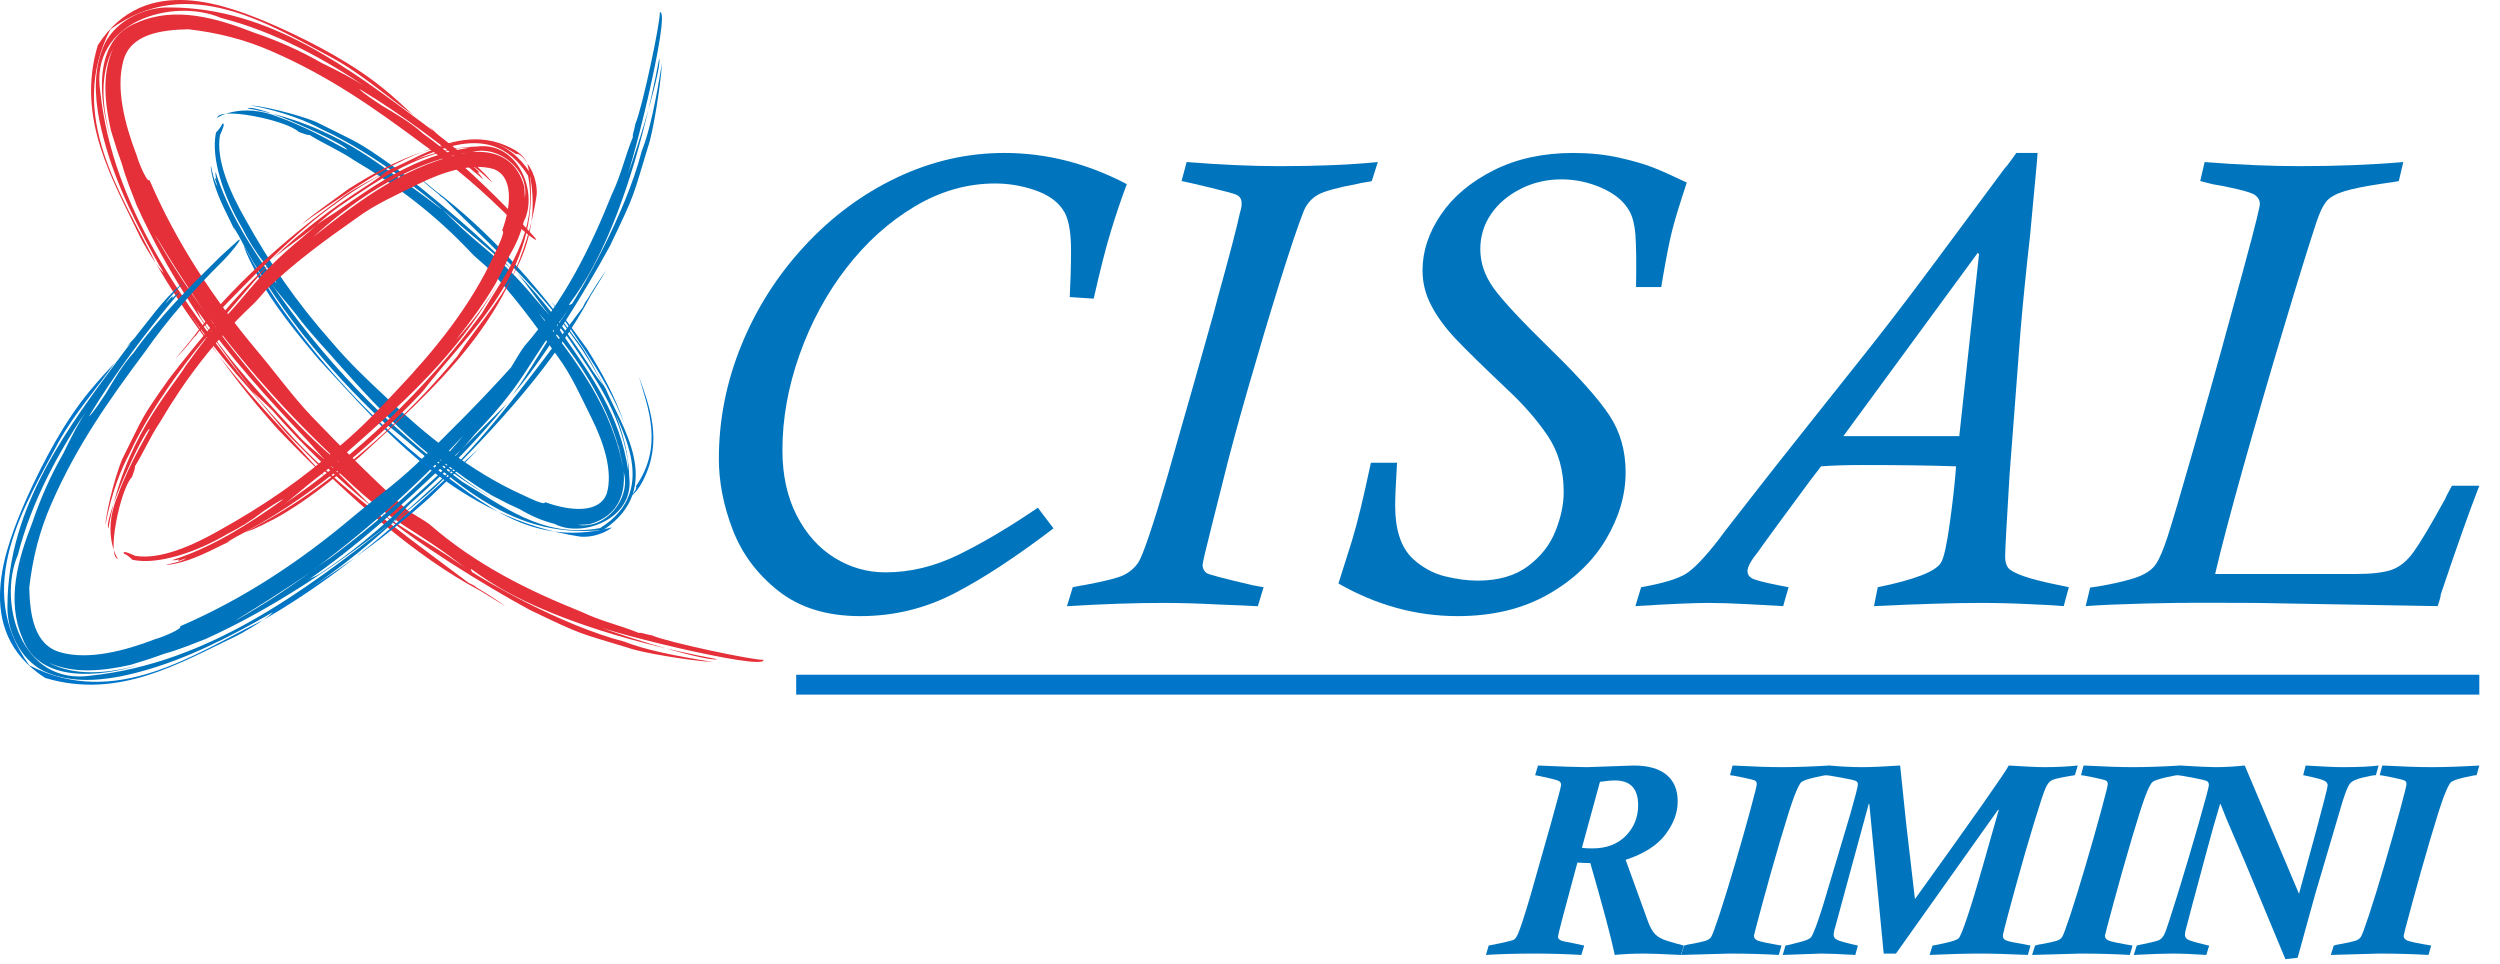 <?xml version="1.0" encoding="UTF-8" standalone="no"?><!DOCTYPE svg PUBLIC "-//W3C//DTD SVG 1.1//EN" "http://www.w3.org/Graphics/SVG/1.1/DTD/svg11.dtd"><svg width="100%" height="100%" viewBox="0 0 464 179" version="1.1" xmlns="http://www.w3.org/2000/svg" xmlns:xlink="http://www.w3.org/1999/xlink" xml:space="preserve" xmlns:serif="http://www.serif.com/" style="fill-rule:evenodd;clip-rule:evenodd;stroke-linejoin:round;stroke-miterlimit:2;"><g id="loghi"><path d="M192.625,94.232l2.904,3.831c-6.936,5.293 -13.102,9.331 -18.495,12.115c-5.404,2.781 -11.192,4.175 -17.374,4.175c-6.187,0 -11.252,-1.562 -15.19,-4.674c-3.945,-3.115 -6.772,-6.905 -8.485,-11.379c-1.716,-4.469 -2.566,-8.856 -2.566,-13.155c0,-7.21 1.389,-14.225 4.165,-21.045c2.774,-6.818 6.672,-12.951 11.694,-18.391c5.018,-5.44 10.736,-9.686 17.153,-12.741c6.418,-3.054 13.075,-4.58 19.971,-4.58c7.796,0 15.37,1.927 22.734,5.788c-1.024,2.72 -2.011,5.634 -2.957,8.733c-0.944,3.097 -2.008,7.273 -3.189,12.522l-4.447,-0.298c0.155,-2.997 0.238,-5.898 0.238,-8.702c0,-3.71 -0.531,-6.256 -1.596,-7.637c-1.067,-1.54 -2.797,-2.714 -5.182,-3.524c-2.386,-0.809 -4.828,-1.214 -7.307,-1.214c-5.21,0 -10.201,1.435 -14.979,4.296c-4.771,2.86 -8.993,6.671 -12.66,11.425c-3.671,4.758 -6.561,10.114 -8.673,16.076c-2.111,5.956 -3.165,11.858 -3.165,17.699c0,4.621 0.877,8.649 2.634,12.082c1.752,3.433 4.088,6.056 7.009,7.875c2.921,1.814 6.079,2.721 9.471,2.721c4.578,0 9.107,-1.087 13.584,-3.279c4.48,-2.188 9.385,-5.096 14.708,-8.719" style="fill:#0075bd;fill-rule:nonzero;"/><path d="M255.726,30.075l-1.121,3.522c-0.08,0.041 -0.297,0.091 -0.649,0.148c-0.355,0.063 -0.723,0.12 -1.097,0.178c-0.375,0.059 -0.599,0.11 -0.676,0.15c-3.828,0.709 -6.327,1.389 -7.511,2.041c-1.178,0.652 -2.071,1.626 -2.654,2.931c-1.063,2.679 -2.569,7.149 -4.52,13.399c-1.947,6.257 -3.901,12.808 -5.868,19.65c-1.967,6.841 -3.5,12.513 -4.6,17.016c-0.04,0.194 -0.69,2.778 -1.951,7.745c-1.258,4.972 -1.884,7.639 -1.884,7.993c0,0.596 0.231,1.087 0.706,1.479c0.312,0.278 3.202,1.044 8.673,2.309l1.944,0.355l-1.061,3.522c-1.887,-0.103 -4.226,-0.204 -7.023,-0.304c-3.851,-0.207 -7.394,-0.308 -10.619,-0.308c-5.236,0 -11.162,0.201 -17.786,0.612l1.067,-3.522c0.037,0 0.177,-0.031 0.412,-0.088c0.234,-0.057 0.552,-0.12 0.943,-0.181c0.392,-0.056 0.79,-0.123 1.188,-0.207c3.543,-0.669 5.852,-1.257 6.916,-1.776c1.06,-0.509 1.947,-1.259 2.663,-2.245c0.9,-1.379 2.71,-6.708 5.426,-15.98c0.118,-0.468 0.837,-2.998 2.148,-7.574c1.322,-4.574 2.135,-7.434 2.453,-8.582c0.823,-2.961 1.723,-6.119 2.68,-9.495c0.967,-3.373 1.686,-5.989 2.155,-7.843c2.127,-7.655 3.486,-12.86 4.075,-15.625c0.197,-0.588 0.294,-1.143 0.294,-1.655c0,-0.786 -0.338,-1.318 -1.004,-1.597c-0.391,-0.197 -1.937,-0.622 -4.63,-1.27c-2.7,-0.653 -4.54,-1.077 -5.514,-1.276l0.937,-3.522c6.373,0.508 12.134,0.766 17.291,0.766c7.086,0 13.155,-0.258 18.197,-0.766" style="fill:#0075bd;fill-rule:nonzero;"/><path d="M254.441,85.881l4.851,0c-0.117,2.048 -0.211,3.717 -0.268,4.998c-0.056,1.278 -0.083,2.275 -0.083,2.981c0,4.46 1.081,7.736 3.255,9.824c1.82,1.656 3.821,2.75 6.016,3.285c2.191,0.529 4.199,0.797 6.012,0.797c3.831,0 6.943,-0.887 9.335,-2.664c2.389,-1.773 4.098,-3.941 5.122,-6.504c1.031,-2.566 1.543,-4.988 1.543,-7.277c0,-4.025 -0.994,-7.502 -2.971,-10.439c-1.991,-2.94 -4.49,-5.805 -7.508,-8.611c-4.491,-4.253 -7.692,-7.391 -9.606,-9.415c-1.91,-2.032 -3.409,-4.079 -4.49,-6.15c-1.087,-2.061 -1.629,-4.239 -1.629,-6.524c0,-3.543 1.137,-6.989 3.406,-10.335c2.265,-3.349 5.53,-6.093 9.786,-8.24c4.266,-2.145 9.19,-3.219 14.795,-3.219c3.034,0 5.865,0.291 8.488,0.873c2.62,0.586 4.741,1.201 6.36,1.844c1.62,0.642 3.687,1.569 6.21,2.776c-1.338,4.065 -2.249,7.043 -2.724,8.937c-0.475,1.89 -1.044,4.764 -1.712,8.632l-0.302,1.833l-4.677,0c0.077,-4.38 0.04,-7.598 -0.117,-9.673c-0.161,-2.067 -0.576,-3.616 -1.245,-4.64c-0.987,-1.696 -2.677,-3.065 -5.062,-4.111c-2.392,-1.044 -4.868,-1.57 -7.434,-1.57c-2.724,0 -5.253,0.596 -7.585,1.777c-2.325,1.184 -4.155,2.744 -5.477,4.674c-1.321,1.937 -1.984,4.105 -1.984,6.507c0,2.527 0.82,4.936 2.463,7.22c1.636,2.289 5.186,6.093 10.639,11.42c5.213,5.089 8.829,9.153 10.847,12.191c2.017,3.038 3.021,6.568 3.021,10.593c0,4.219 -1.231,8.391 -3.697,12.513c-2.466,4.122 -6.056,7.514 -10.766,10.177c-4.715,2.661 -10.289,3.992 -16.719,3.992c-7.692,0 -15.066,-2.021 -22.119,-6.052c1.101,-3.437 1.931,-6.056 2.486,-7.873c0.549,-1.81 1.098,-3.86 1.653,-6.15c0.549,-2.288 1.181,-5.084 1.887,-8.397" style="fill:#0075bd;fill-rule:nonzero;"/><path d="M342.126,80.95l21.516,0l3.664,-33.785l-0.234,-0.235l-24.946,34.02Zm41.848,28.041l-0.947,3.506c-2.05,-0.164 -4.095,-0.278 -6.142,-0.355c-3.236,-0.164 -6.307,-0.241 -9.224,-0.241c-4.889,0 -11.507,0.197 -19.857,0.596l0.709,-3.506c6.932,-1.419 10.853,-2.958 11.76,-4.617c0.512,-0.834 1.044,-3.216 1.593,-7.164c0.552,-3.951 0.95,-7.504 1.184,-10.659c-4.651,-0.161 -10.419,-0.242 -17.314,-0.242c-3.075,0 -5.658,0.081 -7.746,0.242c-0.471,0.632 -0.822,1.081 -1.04,1.358c-0.214,0.277 -0.519,0.673 -0.913,1.185c-0.827,1.103 -2.634,3.559 -5.411,7.34c-2.776,3.794 -4.225,5.785 -4.342,5.989c-1.302,1.616 -1.951,2.8 -1.951,3.553c0,0.588 0.278,1.04 0.83,1.359c0.552,0.314 2.205,0.746 4.965,1.301c1.185,0.241 1.79,0.355 1.83,0.355l-1.003,3.506c-1.262,-0.084 -3.39,-0.204 -6.388,-0.355c-3.074,-0.164 -5.573,-0.241 -7.501,-0.241c-2.603,0 -7.116,0.197 -13.54,0.596l1.064,-3.506c3.981,-0.71 6.728,-1.529 8.247,-2.456c1.516,-0.931 3.577,-3.071 6.177,-6.428c0.471,-0.672 1.508,-2.02 3.104,-4.054c1.593,-2.032 3.035,-3.874 4.313,-5.535c1.278,-1.656 2.469,-3.171 3.577,-4.556l7.862,-9.917c3.7,-4.644 6.414,-8.056 8.127,-10.221c1.716,-2.165 3.506,-4.453 5.377,-6.876c1.873,-2.422 4.416,-5.788 7.628,-10.101c3.208,-4.305 7.558,-10.164 13.035,-17.568c0.274,-0.27 0.666,-0.766 1.177,-1.475c0.516,-0.709 0.85,-1.181 1.007,-1.416l3.962,0c-0.04,0.632 -0.224,2.727 -0.562,6.287c-0.335,3.563 -0.622,6.625 -0.857,9.184c-0.278,2.403 -0.592,5.353 -0.95,8.86c-0.351,3.5 -0.629,6.484 -0.826,8.946c-0.195,2.459 -0.442,5.698 -0.737,9.716c-0.297,4.011 -0.719,9.562 -1.271,16.645c-0.548,8.926 -0.826,14.016 -0.826,15.279c0,0.868 0.177,1.546 0.532,2.045c0.351,0.489 1.311,1.017 2.867,1.573c1.559,0.548 3.811,1.121 6.768,1.713c1.181,0.241 1.734,0.355 1.653,0.355" style="fill:#0075bd;fill-rule:nonzero;"/><path d="M408.361,33.598l0.82,-3.523c6.36,0.508 12.228,0.762 17.612,0.762c7.005,0 13.426,-0.254 19.261,-0.762l-0.833,3.523c-0.512,0.12 -1.516,0.277 -3.014,0.475c-3.196,0.471 -5.578,0.954 -7.157,1.445c-1.573,0.495 -2.663,1.118 -3.279,1.867c-0.612,0.746 -1.211,1.994 -1.8,3.728c-1.375,4.141 -3.389,10.629 -6.032,19.464c-2.654,8.831 -5.173,17.516 -7.568,26.054c-2.393,8.542 -4.146,15.176 -5.243,19.907l25.862,0c3.152,0 5.464,-0.267 6.943,-0.796c1.478,-0.532 2.817,-1.626 4.018,-3.286c1.208,-1.656 3.168,-4.948 5.885,-9.883c0.114,-0.315 0.305,-0.696 0.556,-1.148c0.261,-0.455 0.491,-0.88 0.682,-1.27l5.085,0c-1.853,4.756 -4.235,11.478 -7.156,20.177c0,0.268 -0.094,0.709 -0.294,1.312c-0.191,0.605 -0.295,0.89 -0.295,0.852c-0.117,0 -6.855,-0.123 -20.211,-0.354l-13.601,-0.24c-3.101,0 -6.153,-0.011 -9.154,-0.028c-3.004,-0.023 -6.812,0.028 -11.419,0.141c-4.607,0.121 -8.244,0.278 -10.927,0.481l0.83,-3.449c0.12,0 0.887,-0.113 2.302,-0.35c3.188,-0.586 5.497,-1.182 6.916,-1.774c1.418,-0.589 2.432,-1.362 3.044,-2.308c0.616,-0.944 1.295,-2.539 2.041,-4.788c0.9,-2.76 2.509,-8.201 4.828,-16.321c2.315,-8.123 4.065,-14.32 5.242,-18.598c1.178,-4.273 2.467,-8.977 3.855,-14.103c1.398,-5.122 2.288,-8.515 2.683,-10.171c0.392,-1.616 0.589,-2.543 0.589,-2.78c0,-0.629 -0.275,-1.161 -0.826,-1.596c-0.435,-0.358 -1.593,-0.75 -3.473,-1.181c-1.884,-0.432 -3.379,-0.73 -4.48,-0.89" style="fill:#0075bd;fill-rule:nonzero;"/><path d="M28.098,42.424c2.651,4.819 5.563,9.411 8.682,13.771c8.269,12.011 18.98,23.9 26.362,29.784c-9.376,-8.702 -18.311,-18.628 -26.362,-29.784c7.805,10.509 1.626,3.277 -7.481,-11.756c-0.227,-0.337 -0.714,-1.057 -1.201,-2.015m-2.703,-4.246c-0.983,-2.547 -2.008,-4.978 -2.734,-7.649l-0.957,-2.728l-1.133,-3.648c-1.097,-4.978 -1.723,-10.457 0.433,-15.133c-2.453,4.555 -2.189,10.547 -0.436,16.787c-2.297,-7.354 -3.385,-18.458 4.892,-21.606c7.065,-3.119 14.79,-0.833 21.649,1.841c4.334,1.468 8.561,3.326 12.702,5.703c3.012,1.456 5.929,2.944 8.632,4.753c-8.442,-5.714 -17.544,-10.634 -27.45,-13.18c-8.89,-3.808 -24.402,0.639 -22.385,13.682c2.32,21.527 15.439,39.32 28.529,55.846c-8.425,-10.941 -15.994,-22.023 -21.742,-34.668m70.028,3.065c-5.522,-5.587 -10.873,-10.213 -16.796,-14.382c-8.972,-6.683 -17.315,-12.581 -27.983,-17.252c-5.32,-2.357 -10.377,-3.555 -15.699,-4.178c-4.921,0.119 -10.76,0.821 -12.068,5.918c-1.385,5.073 0.229,11.614 2.507,17.526c0.357,1.337 1.957,5.148 2.36,4.535c4.963,11.576 11.948,22.124 19.906,31.609c3.36,3.98 6.552,8.419 10.156,12.216c5.889,6.158 11.795,12.019 17.974,17.599c0.98,0.632 3.181,1.859 3.926,2.468c8.638,7.526 18.283,12.274 28.156,16.234c3.793,1.802 7.005,2.431 10.702,3.939c0.433,-0.151 1.294,0.291 2.422,0.444c2.83,1.269 19.138,4.714 20.719,4.538c0.595,2.301 -32.574,-5.977 -31.838,-6.759c0.558,0.777 21.167,7.297 23.258,6.655c-39.884,-7.535 -47.286,-19.465 -45.518,-16.185c2.235,1.48 16.198,9.788 28.325,12.938c3.589,1.43 9.04,2.584 16.379,3.754c-4.41,-0.221 -13.478,-1.793 -15.501,-2.561c-9.538,-2.936 -8.223,-2.165 -18.515,-7.116c-8.21,-4.462 -21.997,-12.932 -27.966,-18.38c3.199,2.723 11.884,7.377 16.663,11.105c-10.391,-8.215 -13.037,-7.745 -23.147,-17.371c-0.94,-0.889 -2.162,-1.79 -3.331,-2.906c-1.029,-1.153 -1.995,-2.241 -3.215,-3.609c-7.816,-8.286 -14.621,-15.683 -21.043,-24.941c0.584,0.771 0.692,1.448 1.238,2.273c5.343,8.146 11.162,14.079 18.037,21.662c1.312,1.472 3.538,3.122 4.983,4.615c3.048,2.917 5.702,5.606 8.512,8.416c-6.201,-4.946 -12.861,-11.442 -18.444,-17.83c-1.23,-1.258 -2.844,-2.683 -3.847,-3.637c2.473,3.065 5.19,5.923 7.847,8.864c9.484,10.181 24.407,20.654 32.348,26.708c0.269,0.132 0.535,0.269 1.068,0.535l0.467,0.36c1.68,0.994 3.652,2.231 5.365,3.489l-4.586,-2.829c-12.476,-6.575 -24.543,-17.59 -35.124,-28.357c-2.357,-2.4 -5.765,-6.824 -7.983,-9.342c-6.617,-7.346 -12.736,-15.757 -17.569,-24.522c-4.354,-7.886 -8.306,-16.132 -10.138,-25.226c-0.848,-4.486 -1.154,-9.507 0.997,-14.144c2.294,-4.575 7.798,-6.88 12.161,-6.734c18.529,0.06 33.359,11.437 46.823,21.425l1.898,1.442l-0.699,-0.773l1.663,1.512c3.413,2.771 7.016,5.209 9.824,8.51c1.119,1.38 -2.232,-2.164 -3.479,-2.756c0.759,0.595 1.431,1.306 1.431,1.306c0,0 -0.224,-0.022 -0.448,-0.049c0.586,0.459 0.805,0.882 1.128,1.315c-7.25,-6.13 -14.876,-11.889 -23.065,-16.835c0.742,0.906 3.156,2.374 4.255,3.141c2.711,1.623 5.45,3.215 7.597,5.182c6.575,4.693 12.473,10.625 17.907,16.155l2.855,3.142c1.105,1.359 -1.822,-0.847 -3.855,-2.856" style="fill:#e52f39;fill-rule:nonzero;"/><path d="M61.916,10.87c5.274,2.915 9.905,7.045 14.756,10.467c-1.674,-1.555 -3.155,-2.954 -5.246,-4.677c-5.641,-4.671 -12.977,-8.575 -20.032,-11.756c-8.946,-3.884 -24.429,-10.244 -33.243,3.49c-4.075,13.637 2.742,24.898 7.811,35.503c0.517,1.069 1.857,3.324 2.948,4.955c-6.313,-12.827 -16.657,-27.41 -8.416,-43.404c14.529,-10.638 29.781,-0.748 41.421,5.422" style="fill:#e52f39;fill-rule:nonzero;"/><path d="M51.695,79.811c3.02,3.165 6.102,6.219 9.104,9.139c-2.546,-2.841 -6.067,-6.583 -8.835,-9.7c-3.977,-4.289 -7.835,-8.705 -11.385,-13.289c3.357,4.737 7.037,9.321 11.116,13.85" style="fill:#e52f39;fill-rule:nonzero;"/><path d="M28.911,48.851l1.867,3.122c2.931,4.759 6.192,9.479 9.801,13.988c-3.62,-4.926 -6.81,-10.085 -9.96,-15.345c-0.25,0.172 -0.949,-0.615 -1.708,-1.765" style="fill:#e52f39;fill-rule:nonzero;"/><path d="M42.426,115.887c4.819,-2.651 9.414,-5.566 13.771,-8.686c12.011,-8.268 23.9,-18.979 29.787,-26.361c-8.709,9.376 -18.635,18.314 -29.787,26.361c10.509,-7.803 3.28,-1.626 -11.757,7.485c-0.337,0.224 -1.054,0.714 -2.014,1.201m-4.244,2.703c-2.549,0.983 -4.98,2.008 -7.648,2.734l-2.731,0.959l-3.646,1.134c-4.98,1.09 -10.459,1.719 -15.136,-0.442c4.552,2.459 10.55,2.195 16.788,0.442c-7.354,2.3 -18.459,3.382 -21.606,-4.895c-3.119,-7.066 -0.836,-14.79 1.838,-21.649c1.468,-4.334 3.326,-8.56 5.703,-12.705c1.456,-3.009 2.943,-5.928 4.75,-8.632c-5.711,8.446 -10.631,17.547 -13.178,27.454c-3.802,8.889 0.64,24.399 13.686,22.387c21.529,-2.32 39.319,-15.441 55.843,-28.529c-10.94,8.422 -22.02,15.991 -34.663,21.742m3.06,-70.033c-5.587,5.523 -10.212,10.872 -14.382,16.796c-6.68,8.971 -12.581,17.314 -17.252,27.982c-2.354,5.321 -3.556,10.379 -4.176,15.699c0.119,4.924 0.822,10.76 5.921,12.072c5.071,1.387 11.615,-0.227 17.524,-2.508c1.337,-0.354 5.147,-1.957 4.535,-2.357c11.575,-4.965 22.121,-11.949 31.609,-19.909c3.98,-3.356 8.419,-6.551 12.218,-10.153c6.158,-5.892 12.017,-11.798 17.597,-17.977c0.632,-0.98 1.859,-3.184 2.467,-3.926c7.527,-8.637 12.272,-18.285 16.235,-28.156c1.799,-3.796 2.428,-7.007 3.935,-10.705c-0.15,-0.433 0.295,-1.294 0.445,-2.422c1.272,-2.83 4.714,-19.138 4.538,-20.721c2.3,-0.593 -5.974,32.577 -6.756,31.841c0.776,-0.559 7.291,-21.167 6.651,-23.258c-7.532,39.883 -19.461,47.288 -16.181,45.52c1.479,-2.235 9.788,-16.201 12.935,-28.325c1.43,-3.592 2.583,-9.042 3.756,-16.382c-0.227,4.41 -1.796,13.482 -2.563,15.501c-2.933,9.538 -2.162,8.224 -7.114,18.518c-4.462,8.207 -12.931,21.997 -18.379,27.969c2.722,-3.202 7.376,-11.887 11.101,-16.668c-8.211,10.39 -7.741,13.039 -17.367,23.149c-0.89,0.943 -1.788,2.161 -2.907,3.334c-1.156,1.028 -2.241,1.995 -3.609,3.213c-8.286,7.815 -15.682,14.62 -24.943,21.042c0.774,-0.583 1.453,-0.692 2.278,-1.238c8.147,-5.342 14.076,-11.162 21.659,-18.037c1.476,-1.311 3.122,-3.538 4.615,-4.98c2.918,-3.054 5.607,-5.705 8.419,-8.513c-4.946,6.199 -11.441,12.862 -17.83,18.443c-1.263,1.229 -2.685,2.843 -3.637,3.846c3.063,-2.472 5.921,-5.189 8.861,-7.846c10.184,-9.482 20.654,-24.409 26.708,-32.351c0.133,-0.267 0.266,-0.536 0.536,-1.068l0.359,-0.468c0.995,-1.677 2.232,-3.648 3.49,-5.362l-2.83,4.584c-6.572,12.478 -17.589,24.546 -28.356,35.127c-2.4,2.356 -6.824,5.764 -9.343,7.982c-7.345,6.62 -15.759,12.736 -24.521,17.569c-7.886,4.354 -16.133,8.309 -25.226,10.142c-4.487,0.844 -9.507,1.152 -14.144,-1c-4.575,-2.298 -6.884,-7.799 -6.734,-12.161c0.054,-18.53 11.433,-33.36 21.422,-46.824l1.442,-1.898l-0.776,0.696l1.515,-1.662c2.768,-3.414 5.21,-7.017 8.507,-9.822c1.38,-1.121 -2.161,2.23 -2.754,3.476c0.596,-0.759 1.304,-1.43 1.304,-1.43c0,0 -0.023,0.224 -0.046,0.447c0.456,-0.586 0.879,-0.804 1.312,-1.128c-6.127,7.25 -11.886,14.879 -16.833,23.066c0.907,-0.742 2.374,-3.157 3.142,-4.252c1.623,-2.714 3.215,-5.453 5.181,-7.601c4.694,-6.575 10.623,-12.472 16.156,-17.903l3.141,-2.859c1.36,-1.104 -0.847,1.822 -2.855,3.856" style="fill:#0075bd;fill-rule:nonzero;"/><path d="M10.868,82.064c2.915,-5.275 7.045,-9.906 10.467,-14.757c-1.555,1.675 -2.954,3.156 -4.676,5.247c-4.675,5.64 -8.579,12.98 -11.757,20.031c-3.884,8.949 -10.241,24.433 3.493,33.246c13.634,4.079 24.9,-2.743 35.504,-7.807c1.068,-0.519 3.323,-1.861 4.954,-2.949c-12.824,6.314 -27.413,16.656 -43.402,8.413c-10.642,-14.527 -0.753,-29.781 5.417,-41.424" style="fill:#0075c9;fill-rule:nonzero;"/><path d="M79.814,92.29c3.16,-3.022 6.217,-6.102 9.138,-9.108c-2.842,2.55 -6.584,6.069 -9.7,8.837c-4.289,3.977 -8.705,7.838 -13.286,11.386c4.734,-3.358 9.32,-7.035 13.847,-11.115" style="fill:#0075c9;fill-rule:nonzero;"/><path d="M48.853,115.075l3.122,-1.867c4.756,-2.935 9.479,-6.196 13.991,-9.802c-4.932,3.618 -10.088,6.808 -15.348,9.96c0.172,0.247 -0.618,0.946 -1.765,1.709" style="fill:#0075c9;fill-rule:nonzero;"/><path d="M107.275,97.409c5.159,0.898 9.807,-4.85 8.512,-9.677c-1.79,-12.764 -10.529,-23.796 -15.779,-29.571c6.61,8.388 13.887,17.605 15.779,29.571c-0.895,-5.614 -1.371,-6.317 -0.713,-3.861c0.348,1.314 3.291,10.946 -5.712,13.436c-0.354,0.04 -1.129,0.077 -2.087,0.102m-4.383,-0.187c-2.32,-0.586 -4.376,-1.49 -6.39,-2.697l-2.219,-1.028l-2.852,-1.473c-3.76,-2.21 -7.232,-4.761 -10.609,-7.45c3.209,2.915 6.773,5.736 11.58,8.456c-12.478,-6.937 -21.016,-15.842 -29.54,-25.447c-2.544,-2.958 -5.326,-5.768 -7.728,-9.009c-1.728,-2.243 -3.669,-4.264 -5.184,-6.538c9.648,14.325 21.75,27.006 35.872,37.394c7.379,4.35 14.889,10.585 25.557,8.585c11.831,-7.387 3.091,-19.633 0.332,-26.702c2.646,5.284 4.923,10.896 5.074,17.227c1.005,7.668 -8.637,11.428 -13.893,8.682m-62.061,-72.152c-0.807,4.581 1.875,10.677 4.716,15.629c4.482,8.082 9.36,15.261 16.003,22.765c3.221,3.801 6.558,6.974 10.114,10.286c7.048,6.668 15.498,13.705 25.449,18.158c1.046,0.498 4.156,2.02 4.032,1.28c4.716,1.717 10.189,2.161 11.495,-1.674c1.139,-4.056 -0.597,-9.399 -2.822,-13.867c-1.912,-3.812 -3.741,-8.05 -6.379,-11.566c-4.085,-5.821 -8.277,-11.544 -13.158,-16.595c-0.728,-0.659 -2.36,-2.011 -2.89,-2.631c-6.612,-7.04 -13.844,-12.496 -21.609,-17.074c-2.954,-1.963 -5.481,-2.979 -8.348,-4.739c-0.377,0.08 -1.085,-0.249 -1.974,-0.547c-2.269,-2.218 -15.21,-4.841 -15.184,-2.504c-0.527,0.048 4.414,-3.235 11.609,-0.192c6.572,2.339 12.603,6.294 12.504,5.934c-0.272,-0.983 -16.757,-8.639 -18.482,-7.614c16.383,2.793 25.246,11.257 30.281,14.422c5.11,3.693 6.354,4.852 5.526,4.061c-1.66,-1.514 -12.294,-10.192 -21.892,-14.56c-2.847,-1.541 -7.237,-3.351 -13.289,-4.482c3.632,0.267 11.096,2.446 12.717,3.358c7.515,3.806 6.589,2.897 14.45,8.475c6.266,4.79 16.717,13.507 21.255,18.586c-2.609,-2.422 -8.986,-7.6 -12.782,-11.056c7.824,7.968 10.045,7.921 17.552,16.988c0.695,0.848 1.533,1.797 2.459,2.813c0.816,1.026 1.451,2.091 2.292,3.406c5.49,7.881 10.606,15.053 12.113,25.155c-0.031,-0.901 -0.028,-1.419 -0.156,-2.304c-1.575,-8.639 -5.782,-14.586 -10.62,-21.769c-0.937,-1.394 -2.459,-3.167 -3.629,-4.488c-2.303,-2.728 -4.008,-5.459 -6.175,-8.011c4.677,4.759 9.47,11.053 13.379,17.167c0.779,1.295 1.912,2.757 2.62,3.722c-1.603,-3 -3.328,-5.918 -5.351,-8.626c-6.778,-9.779 -18.246,-19.922 -24.115,-25.968c-0.204,-0.148 -0.38,-0.328 -0.799,-0.606l-0.346,-0.354c-1.283,-1.026 -2.782,-2.292 -4.057,-3.541l3.488,2.9c9.487,7.107 18.6,17.255 26.206,27.708c1.853,2.207 3.895,6.589 5.391,9.068c2.668,6.476 11.291,18.297 -0.405,26.15c-18.6,2.082 -29.249,-11.099 -40.719,-19.906c-10.813,-10.193 -20.309,-21.788 -26.952,-34.595l-1.011,-1.728l0.289,0.822l-0.796,-1.703c-1.62,-3.252 -3.297,-6.618 -3.691,-10.073c-0.062,-1.436 0.391,2.473 1.235,3.388c-0.303,-0.745 -0.547,-1.499 -0.507,-1.505l0.283,0.219c-0.184,-0.561 -0.133,-0.944 -0.15,-1.374c2.277,7.317 6.646,14.223 11.329,20.748c-0.281,-0.945 -1.683,-2.867 -2.289,-3.822c-1.655,-2.105 -3.037,-4.36 -4.108,-6.519c-3.337,-5.592 -5.881,-12.923 -4.839,-17.707c0.561,-0.562 0.918,-1.025 1.165,-1.601c0.589,-0.25 0.104,0.932 -0.428,2.093" style="fill:#0075bd;fill-rule:nonzero;"/><path d="M53.222,58.534c-3.003,-4.107 -5.629,-8.583 -8.003,-13.002c0.586,1.875 1.44,3.356 2.459,5.405c2.935,5.439 7.34,10.886 11.535,15.829c12.465,13.507 25.824,29.376 48.368,32.813c1.162,0.176 3.926,-0.051 6.008,-1.696c-16.481,4.342 -25.883,-6.598 -35.701,-12.997c-9.417,-7.731 -17.601,-16.61 -24.666,-26.352" style="fill:#0075c9;fill-rule:nonzero;"/><path d="M108.923,64.71c-2.232,-3.012 -4.326,-6.114 -6.637,-8.803c1.937,2.573 4.317,6.307 6.343,9.233c2.725,4.217 5.351,8.544 7.198,13.368c-1.66,-4.898 -4.102,-9.371 -6.904,-13.799" style="fill:#0075c9;fill-rule:nonzero;"/><path d="M115.919,92.719c1.693,-0.649 2.657,-2.004 3.463,-3.606c3.704,-7.241 1.151,-13.802 -0.819,-19.276c1.692,5.839 4.63,12.972 -0.542,20.409c0.277,0.211 -0.282,1.593 -2.102,2.473" style="fill:#0075c9;fill-rule:nonzero;"/><path d="M97.408,36.705c0.886,-5.155 -4.855,-9.804 -9.683,-8.51c-12.767,1.791 -23.798,10.528 -29.571,15.777c8.384,-6.61 17.606,-13.884 29.571,-15.777c-5.614,0.896 -6.317,1.371 -3.864,0.714c1.32,-0.35 10.946,-3.288 13.442,5.708c0.04,0.355 0.074,1.131 0.105,2.088m-0.187,4.383c-0.584,2.32 -1.487,4.38 -2.694,6.393l-1.029,2.218l-1.473,2.854c-2.206,3.761 -4.762,7.231 -7.45,10.608c2.915,-3.21 5.736,-6.773 8.456,-11.58c-6.937,12.478 -15.841,21.017 -25.447,29.54c-2.958,2.544 -5.768,5.326 -9.006,7.729c-2.243,1.727 -4.263,3.668 -6.538,5.183c14.326,-9.645 27,-21.75 37.39,-35.875c4.352,-7.376 10.592,-14.891 8.578,-25.557c-7.388,-11.825 -19.637,-3.091 -26.704,-0.329c5.283,-2.646 10.897,-4.926 17.226,-5.077c7.668,-1.003 11.43,8.635 8.691,13.893m-72.152,62.069c4.584,0.8 10.68,-1.881 15.634,-4.719c8.082,-4.481 15.261,-9.359 22.762,-16.005c3.801,-3.218 6.974,-6.561 10.289,-10.114c6.665,-7.048 13.705,-15.498 18.155,-25.45c0.499,-1.045 2.02,-4.158 1.278,-4.03c1.72,-4.717 2.156,-10.188 -1.68,-11.496c-4.057,-1.142 -9.402,0.594 -13.867,2.819c-3.815,1.911 -8.053,3.741 -11.566,6.382c-5.824,4.082 -11.544,8.274 -16.595,13.161c-0.66,0.726 -2.011,2.357 -2.629,2.89c-7.039,6.612 -12.495,13.846 -17.07,21.611c-1.963,2.958 -2.98,5.481 -4.737,8.349c0.077,0.377 -0.252,1.088 -0.546,1.977c-2.218,2.266 -4.844,15.209 -2.505,15.184c0.048,0.526 -3.234,-4.413 -0.195,-11.612c2.34,-6.57 6.295,-12.603 5.935,-12.504c-0.983,0.272 -8.637,16.759 -7.615,18.484c2.793,-16.382 11.258,-25.249 14.419,-30.285c3.697,-5.109 4.853,-6.352 4.062,-5.528c-1.515,1.663 -10.189,12.298 -14.557,21.895c-1.542,2.851 -3.349,7.238 -4.479,13.292c0.263,-3.635 2.445,-11.096 3.357,-12.717c3.804,-7.517 2.895,-6.589 8.473,-14.45c4.787,-6.269 13.501,-16.725 18.58,-21.263c-2.422,2.612 -7.6,8.991 -11.053,12.787c7.966,-7.83 7.917,-10.05 16.982,-17.554c0.85,-0.698 1.799,-1.535 2.816,-2.462c1.023,-0.816 2.088,-1.453 3.402,-2.292c7.881,-5.492 15.06,-10.609 25.156,-12.115c-0.898,0.03 -1.417,0.028 -2.301,0.158c-8.64,1.572 -14.588,5.782 -21.773,10.617c-1.39,0.94 -3.167,2.462 -4.484,3.632c-2.728,2.302 -5.462,4.009 -8.014,6.178c4.762,-4.682 11.057,-9.473 17.167,-13.385c1.294,-0.779 2.759,-1.912 3.723,-2.62c-2.998,1.603 -5.915,3.331 -8.627,5.351c-9.779,6.781 -19.92,18.252 -25.962,24.124c-0.148,0.204 -0.329,0.377 -0.607,0.796l-0.354,0.349c-1.025,1.283 -2.292,2.779 -3.538,4.059l2.898,-3.49c7.105,-9.49 17.249,-18.605 27.705,-26.212c2.207,-1.855 6.586,-3.898 9.065,-5.393c6.476,-2.672 18.3,-11.287 26.152,0.404c2.1,18.603 -11.093,29.255 -19.897,40.72c-10.195,10.812 -21.782,20.313 -34.592,26.957l-1.73,1.008l0.821,-0.292l-1.703,0.802c-3.252,1.617 -6.617,3.291 -10.07,3.689c-1.436,0.061 2.47,-0.392 3.385,-1.239c-0.745,0.303 -1.499,0.55 -1.504,0.51l0.215,-0.28c-0.561,0.182 -0.943,0.13 -1.371,0.147c7.314,-2.278 14.223,-6.646 20.751,-11.329c-0.947,0.283 -2.87,1.684 -3.825,2.289c-2.105,1.655 -4.359,3.04 -6.518,4.109c-5.592,3.337 -12.921,5.881 -17.714,4.843c-0.558,-0.561 -1.022,-0.915 -1.595,-1.165c-0.246,-0.586 0.93,-0.101 2.091,0.428" style="fill:#e52f39;fill-rule:nonzero;"/><path d="M58.536,90.763c-4.105,3.003 -8.581,5.629 -13,8c1.873,-0.587 3.357,-1.437 5.405,-2.456c5.436,-2.935 10.887,-7.343 15.827,-11.538c13.504,-12.465 29.382,-25.821 32.807,-48.37c0.178,-1.162 -0.054,-3.927 -1.703,-6.006c4.36,16.478 -6.586,25.884 -12.982,35.702c-7.737,9.413 -16.612,17.6 -26.354,24.668" style="fill:#e52f39;fill-rule:nonzero;"/><path d="M64.703,35.059c-3.011,2.229 -6.113,4.326 -8.804,6.635c2.575,-1.938 6.305,-4.318 9.235,-6.34c4.215,-2.726 8.541,-5.355 13.365,-7.201c-4.898,1.66 -9.368,4.101 -13.796,6.906" style="fill:#e52f39;fill-rule:nonzero;"/><path d="M97.873,30.392c-0.552,-1.434 -1.691,-2.243 -3.051,-2.932c-6.13,-3.138 -11.685,-0.974 -16.323,0.694c4.944,-1.433 10.986,-3.923 17.281,0.462c0.181,-0.235 1.345,0.235 2.093,1.776" style="fill:#e52f39;fill-rule:nonzero;"/><rect x="147.774" y="125.231" width="312.386" height="3.689" style="fill:#0075c9;"/><path d="M293.599,157.364c0.504,0.067 1.143,0.101 1.916,0.101c2.64,0 4.721,-0.782 6.243,-2.346c1.522,-1.564 2.282,-3.455 2.282,-5.674c0,-3.06 -1.429,-4.591 -4.288,-4.591c-0.74,0 -1.673,0.085 -2.799,0.253l-3.354,12.257Zm18.916,18.134l-0.53,1.74c-3.329,-0.168 -5.566,-0.252 -6.709,-0.252c-2.153,0 -4.01,0.084 -5.573,0.252c-0.673,-3.211 -2.187,-8.895 -4.541,-17.049c-0.891,0 -1.689,-0.034 -2.396,-0.101c-2.404,8.844 -3.606,13.426 -3.606,13.746c0,0.47 0.458,0.785 1.375,0.945c0.916,0.16 2.08,0.4 3.493,0.719l-0.531,1.74c-2.774,-0.168 -5.699,-0.252 -8.776,-0.252c-3.38,0 -6.356,0.084 -8.929,0.252l0.505,-1.74c2.942,-0.572 4.531,-0.953 4.767,-1.148c0.235,-0.192 0.462,-0.542 0.681,-1.046c0.454,-1.043 1.202,-3.33 2.245,-6.861l3.858,-13.594c1.262,-4.506 1.892,-6.893 1.892,-7.162c0,-0.302 -0.118,-0.534 -0.353,-0.694c-0.236,-0.159 -1.021,-0.387 -2.358,-0.681c-1.337,-0.295 -2.039,-0.441 -2.107,-0.441l0.531,-1.791c4.489,0.201 7.515,0.303 9.079,0.303l8.676,-0.303c2.673,0 4.704,0.572 6.091,1.715c1.387,1.144 2.08,2.791 2.08,4.943c0,2.103 -0.764,4.158 -2.295,6.167c-1.53,2.009 -3.984,3.569 -7.364,4.679l4.187,11.551c0.353,0.958 0.777,1.703 1.273,2.232c0.496,0.529 1.282,0.959 2.358,1.286c1.077,0.328 1.951,0.576 2.623,0.744c0.203,0.05 0.32,0.085 0.354,0.101" style="fill:#0075bd;fill-rule:nonzero;"/><path d="M339.577,142.08l-0.504,1.791c-0.303,0 -1.085,0.146 -2.346,0.441c-1.26,0.294 -2.051,0.573 -2.371,0.832c-0.319,0.261 -0.76,1.127 -1.323,2.598c-0.564,1.472 -1.43,4.192 -2.599,8.159c-1.169,3.968 -2.278,7.894 -3.329,11.779c-1.05,3.884 -1.576,5.884 -1.576,6.002c0,0.387 0.228,0.681 0.681,0.882c0.454,0.204 1.933,0.514 4.439,0.934l-0.505,1.74c-2.841,-0.168 -5.91,-0.252 -9.205,-0.252l-8.928,0.252l0.554,-1.74c0.421,-0.135 0.833,-0.227 1.237,-0.277c1.361,-0.252 2.278,-0.453 2.749,-0.606c0.47,-0.15 0.815,-0.387 1.034,-0.706c0.218,-0.319 0.726,-1.685 1.525,-4.099c0.799,-2.412 1.753,-5.505 2.863,-9.281c1.11,-3.774 2.068,-7.15 2.875,-10.126c0.807,-2.975 1.21,-4.598 1.21,-4.868c0,-0.303 -0.104,-0.517 -0.314,-0.642c-0.211,-0.127 -0.992,-0.329 -2.346,-0.606c-1.353,-0.277 -2.123,-0.416 -2.307,-0.416l0.478,-1.791c3.851,0.201 6.894,0.303 9.131,0.303c2.538,0 5.498,-0.102 8.877,-0.303" style="fill:#0075bd;fill-rule:nonzero;"/><path d="M385.63,142.08l-0.529,1.791c-2.287,0.369 -3.679,0.664 -4.174,0.883c-0.496,0.219 -0.917,0.715 -1.261,1.488c-0.346,0.774 -1.068,2.959 -2.17,6.557c-1.1,3.598 -2.24,7.551 -3.417,11.854c-1.177,4.304 -1.841,6.777 -1.992,7.415c-0.018,0.117 -0.085,0.412 -0.202,0.883c-0.101,0.27 -0.151,0.547 -0.151,0.832c0,0.336 0.222,0.598 0.667,0.781c0.446,0.186 1.569,0.421 3.368,0.707l0.58,0.126c0.269,0.068 0.437,0.101 0.505,0.101l-0.48,1.74c-3.548,-0.168 -6.523,-0.252 -8.928,-0.252c-2.589,0 -5.692,0.084 -9.306,0.252l0.529,-1.74c0.168,0 0.945,-0.155 2.333,-0.467c1.387,-0.31 2.224,-0.6 2.51,-0.869c0.285,-0.27 0.836,-1.623 1.651,-4.061c0.816,-2.438 1.77,-5.583 2.863,-9.433l2.925,-10.29l-0.1,-0.101l-18.966,26.709l-2.271,0l-2.672,-27.794l-0.102,0l-4.161,15.284c-1.076,4.002 -1.775,6.575 -2.094,7.718c-0.168,0.471 -0.252,0.933 -0.252,1.388c0,0.336 0.206,0.617 0.618,0.844c0.411,0.227 1.702,0.585 3.871,1.072l-0.479,1.74c-2.824,-0.168 -4.943,-0.252 -6.356,-0.252c-0.268,0 -2.639,0.084 -7.112,0.252l0.505,-1.74c0.168,0 1.135,-0.234 2.9,-0.706c1.009,-0.269 1.622,-0.546 1.841,-0.832c0.42,-0.521 1.177,-2.53 2.27,-6.028l5.019,-16.823c0.942,-3.295 1.412,-5.136 1.412,-5.523c0,-0.285 -0.122,-0.496 -0.365,-0.631c-0.244,-0.135 -1.181,-0.349 -2.812,-0.643c-1.631,-0.295 -2.539,-0.441 -2.724,-0.441l0.58,-1.791c2.202,0.201 4.229,0.303 6.078,0.303c1.732,0 4.094,-0.102 7.087,-0.303l1.135,10.921l1.614,13.872c11.114,-15.452 16.915,-23.717 17.403,-24.793c3.127,0.201 5.33,0.303 6.608,0.303c2.203,0 4.27,-0.102 6.204,-0.303" style="fill:#0075bd;fill-rule:nonzero;"/><path d="M404.723,142.08l-0.504,1.791c-0.303,0 -1.085,0.146 -2.346,0.441c-1.26,0.294 -2.051,0.573 -2.371,0.832c-0.319,0.261 -0.76,1.127 -1.323,2.598c-0.564,1.472 -1.43,4.192 -2.599,8.159c-1.169,3.968 -2.278,7.894 -3.329,11.779c-1.05,3.884 -1.576,5.884 -1.576,6.002c0,0.387 0.228,0.681 0.681,0.882c0.454,0.204 1.933,0.514 4.439,0.934l-0.505,1.74c-2.841,-0.168 -5.91,-0.252 -9.205,-0.252l-8.928,0.252l0.554,-1.74c0.421,-0.135 0.833,-0.227 1.237,-0.277c1.361,-0.252 2.278,-0.453 2.749,-0.606c0.47,-0.15 0.815,-0.387 1.034,-0.706c0.218,-0.319 0.726,-1.685 1.525,-4.099c0.799,-2.412 1.753,-5.505 2.863,-9.281c1.11,-3.774 2.068,-7.15 2.875,-10.126c0.807,-2.975 1.21,-4.598 1.21,-4.868c0,-0.303 -0.104,-0.517 -0.314,-0.642c-0.211,-0.127 -0.992,-0.329 -2.346,-0.606c-1.353,-0.277 -2.123,-0.416 -2.307,-0.416l0.478,-1.791c3.851,0.201 6.894,0.303 9.131,0.303c2.538,0 5.498,-0.102 8.877,-0.303" style="fill:#0075bd;fill-rule:nonzero;"/><path d="M441.47,142.08l-0.504,1.791c-0.37,0 -1.182,0.146 -2.434,0.441c-1.252,0.294 -2.06,0.686 -2.421,1.172c-0.362,0.489 -0.812,1.598 -1.349,3.33l-5.095,17.251l-3.228,11.703c-1.43,0.152 -2.187,0.236 -2.271,0.252l-4.993,-12.004c-1.732,-4.204 -3.195,-7.672 -4.389,-10.405c-1.194,-2.732 -2.077,-4.855 -2.648,-6.368l-0.101,0c-0.857,2.825 -1.74,5.952 -2.648,9.382l-2.547,9.483c-0.773,2.876 -1.185,4.449 -1.236,4.716c-0.05,0.27 -0.075,0.505 -0.075,0.707c0,0.354 0.171,0.635 0.516,0.845c0.345,0.21 1.408,0.526 3.191,0.946c0.033,0 0.16,0.033 0.378,0.101c0.236,0.05 0.37,0.075 0.404,0.075l-0.53,1.74c-2.337,-0.168 -4.456,-0.252 -6.356,-0.252c-1.563,0 -3.935,0.084 -7.112,0.252l0.554,-1.74c0.051,-0.016 0.219,-0.059 0.505,-0.126c1.85,-0.37 3.018,-0.647 3.506,-0.832c0.487,-0.185 0.883,-0.614 1.186,-1.286c0.301,-0.673 1.117,-3.156 2.446,-7.453c1.328,-4.296 2.618,-8.639 3.871,-13.028c1.253,-4.388 1.879,-6.75 1.879,-7.086c0,-0.302 -0.105,-0.53 -0.315,-0.681c-0.21,-0.152 -1.131,-0.379 -2.762,-0.682c-1.631,-0.303 -2.556,-0.453 -2.775,-0.453l0.531,-1.791c3.245,0.201 5.414,0.303 6.507,0.303c1.765,0 3.589,-0.102 5.472,-0.303l10.064,23.809l3.279,-12.031c1.361,-5.044 2.043,-7.751 2.043,-8.121c0,-0.352 -0.228,-0.643 -0.682,-0.87c-0.454,-0.226 -1.74,-0.558 -3.858,-0.996l0.454,-1.791c3.178,0.201 5.456,0.303 6.835,0.303c2.959,0 5.195,-0.102 6.708,-0.303" style="fill:#0075bd;fill-rule:nonzero;"/><path d="M460.16,142.08l-0.505,1.791c-0.302,0 -1.084,0.146 -2.345,0.441c-1.261,0.294 -2.051,0.573 -2.371,0.832c-0.319,0.261 -0.76,1.127 -1.324,2.598c-0.563,1.472 -1.43,4.192 -2.598,8.159c-1.169,3.968 -2.278,7.894 -3.329,11.779c-1.05,3.884 -1.576,5.884 -1.576,6.002c0,0.387 0.227,0.681 0.681,0.882c0.454,0.204 1.933,0.514 4.438,0.934l-0.504,1.74c-2.841,-0.168 -5.91,-0.252 -9.206,-0.252l-8.927,0.252l0.554,-1.74c0.42,-0.135 0.832,-0.227 1.236,-0.277c1.362,-0.252 2.278,-0.453 2.749,-0.606c0.47,-0.15 0.815,-0.387 1.034,-0.706c0.219,-0.319 0.727,-1.685 1.526,-4.099c0.798,-2.412 1.753,-5.505 2.863,-9.281c1.109,-3.774 2.068,-7.15 2.875,-10.126c0.807,-2.975 1.21,-4.598 1.21,-4.868c0,-0.303 -0.105,-0.517 -0.315,-0.642c-0.21,-0.127 -0.992,-0.329 -2.346,-0.606c-1.353,-0.277 -2.123,-0.416 -2.307,-0.416l0.479,-1.791c3.85,0.201 6.894,0.303 9.13,0.303c2.539,0 5.498,-0.102 8.878,-0.303" style="fill:#0075bd;fill-rule:nonzero;"/></g></svg>